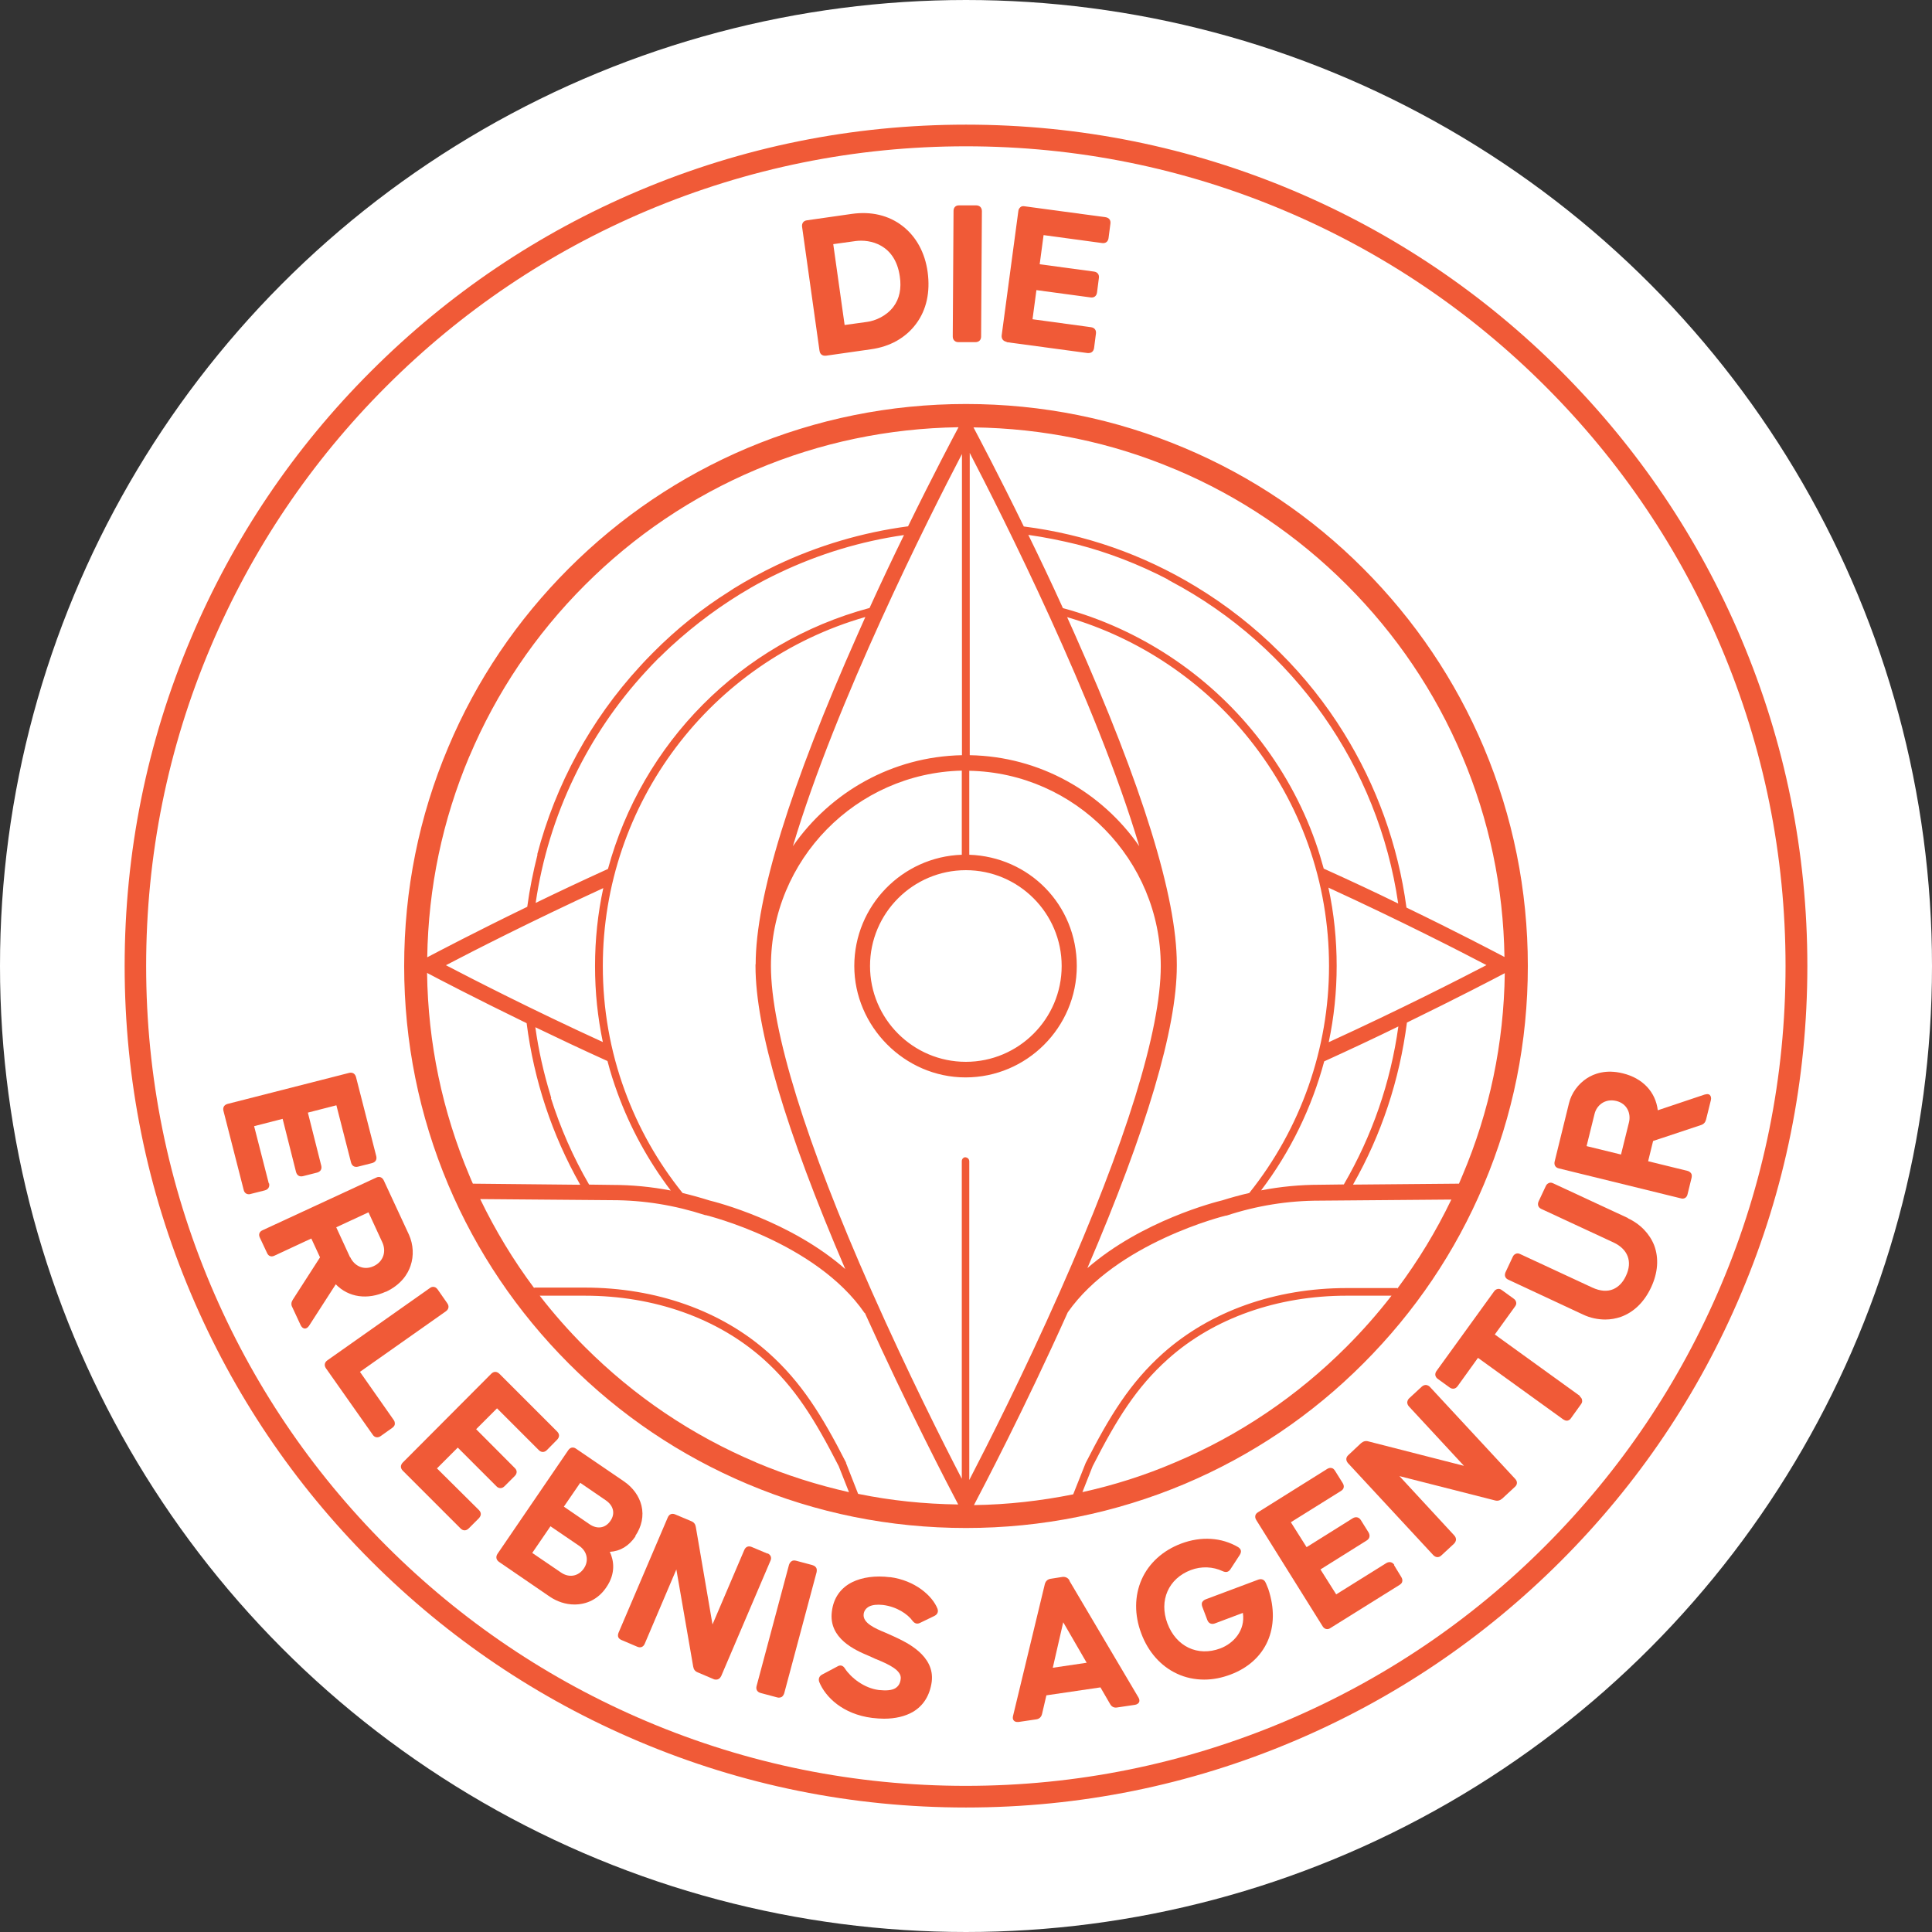 <?xml version="1.0" encoding="UTF-8"?><svg id="Ebene_1" xmlns="http://www.w3.org/2000/svg" viewBox="0 0 124 124"><rect x="0" y="0" width="124" height="124" fill="#333333" stroke="none"/><circle cx="62" cy="62" r="54" fill="#fff" stroke="#fff" stroke-width="16"/><path d="M87.5,87.51c3.31-3.31,5.92-7.17,7.73-11.47,1.88-4.44,2.83-9.17,2.83-14.04s-.96-9.6-2.83-14.04c-1.82-4.3-4.42-8.15-7.73-11.47-3.31-3.32-7.17-5.92-11.46-7.73-4.44-1.88-9.17-2.83-14.04-2.83s-9.6,.96-14.04,2.83c-4.3,1.82-8.15,4.42-11.46,7.73-3.31,3.31-5.92,7.17-7.73,11.47-1.88,4.44-2.83,9.17-2.83,14.04s.96,9.6,2.83,14.04c1.82,4.3,4.42,8.15,7.73,11.47,3.31,3.32,7.17,5.92,11.46,7.73,4.44,1.88,9.17,2.83,14.04,2.83s9.6-.96,14.04-2.83c4.3-1.82,8.16-4.42,11.46-7.73Zm6.36-12.06c-.07,.17-.15,.35-.22,.52l-6.8,.06c1.83-3.22,2.98-6.71,3.46-10.4,3.26-1.59,5.64-2.83,6.28-3.17-.06,4.5-.97,8.87-2.72,12.99Zm-18.33-13.57c0-4.3-2.21-11.43-6.56-21.2-.16-.36-.32-.71-.48-1.07,4.61,1.34,8.76,4.12,11.76,7.91,1.6,2.02,2.85,4.26,3.71,6.68,.89,2.5,1.34,5.13,1.34,7.8,0,5.29-1.82,10.45-5.12,14.57-.58,.13-1.15,.29-1.73,.47-.42,.1-5.15,1.3-8.66,4.35,3.8-8.86,5.74-15.39,5.74-19.4v-.11Zm-.59-24.71v.02c.06,.03,.12,.07,.19,.11,7.91,4.19,13.33,11.89,14.61,20.69-1.45-.71-3.07-1.47-4.78-2.24-.16-.57-.33-1.15-.53-1.71-.87-2.47-2.15-4.76-3.78-6.82-3.16-3.98-7.55-6.87-12.43-8.19-.76-1.68-1.52-3.27-2.22-4.7,1.06,.15,2.09,.36,3.12,.61,2.02,.52,3.97,1.28,5.82,2.24Zm20.47,24.77c-1.65,.86-5.52,2.84-10.13,4.95,.34-1.6,.51-3.24,.51-4.9s-.17-3.38-.53-5.02c4.62,2.12,8.48,4.1,10.14,4.97Zm-10.42,6.18c1.69-.77,3.31-1.53,4.76-2.24-.5,3.6-1.68,7.01-3.5,10.14l-1.55,.02c-1.25,0-2.52,.12-3.76,.36,1.88-2.48,3.25-5.3,4.05-8.28Zm-9.54-37.99c4.12,1.74,7.82,4.24,10.99,7.41,3.17,3.17,5.67,6.87,7.41,10.99,1.73,4.09,2.64,8.42,2.71,12.89-.65-.34-3.02-1.59-6.29-3.17-.54-4.03-1.93-7.84-4.02-11.21h0c-1.15-1.86-2.53-3.6-4.1-5.16-1.64-1.64-3.46-3.06-5.41-4.24h0c-3.4-2.06-7.1-3.35-11.03-3.85-1.64-3.36-2.92-5.77-3.23-6.36,4.5,.06,8.86,.96,12.96,2.7Zm-13.21-1.06c2.04,3.93,8.12,15.94,10.88,25.24-2.4-3.46-6.37-5.76-10.88-5.84V29.07Zm5.9,32.93c0,3.39-2.76,6.15-6.15,6.15s-6.15-2.76-6.15-6.15,2.76-6.15,6.15-6.15,6.15,2.76,6.15,6.15Zm-6.4-13.53c-4.49,.09-8.45,2.38-10.85,5.84,2.75-9.25,8.76-21.17,10.85-25.17v19.33Zm-13.25,13.42v.12c0,4.01,1.94,10.55,5.76,19.44-3.51-3.08-8.29-4.3-8.71-4.4-.57-.18-1.15-.34-1.73-.48-1.6-1.99-2.84-4.19-3.71-6.57-.94-2.56-1.41-5.25-1.41-8,0-10.42,6.9-19.54,16.85-22.4-.16,.36-.32,.71-.48,1.08-4.35,9.78-6.56,16.92-6.56,21.21Zm-13.17,8.37c-.43-1.41-.76-2.87-.96-4.33,1.41,.68,2.97,1.42,4.63,2.17,.18,.7,.4,1.39,.65,2.07,.82,2.24,1.97,4.34,3.41,6.24-1.25-.24-2.5-.36-3.76-.36l-1.48-.02c-1.03-1.77-1.84-3.63-2.45-5.55h.02c-.02-.07-.04-.15-.06-.22Zm12.87-32.54c.61-.35,1.22-.67,1.86-.97,2.53-1.2,5.2-2.01,7.97-2.41-.7,1.43-1.45,3.01-2.21,4.68-8.32,2.23-14.61,8.72-16.79,16.75-1.65,.75-3.22,1.49-4.64,2.18,.41-2.81,1.24-5.52,2.47-8.07,1.19-2.48,2.73-4.75,4.6-6.78t.02-.02c.12-.14,.26-.27,.39-.42l.02-.02c.13-.14,.27-.27,.41-.42,0,0,.02-.02,.03-.02,.12-.12,.23-.23,.35-.34,.12-.12,.24-.23,.37-.35,1.58-1.45,3.31-2.73,5.17-3.8Zm-9.47,19.28c-.35,1.62-.53,3.29-.53,5s.17,3.28,.5,4.88c-4.59-2.1-8.42-4.07-10.07-4.93h0c1.66-.87,5.51-2.84,10.1-4.95Zm-8.59-8.46c1.74-4.12,4.24-7.82,7.41-10.99,3.17-3.17,6.87-5.67,10.99-7.41,4.12-1.74,8.48-2.65,12.99-2.72-.31,.58-1.6,3.01-3.24,6.36-2.93,.39-5.77,1.23-8.45,2.5-.96,.46-1.88,.96-2.77,1.51-.02,.02-.05,.03-.07,.05-.06,.03-.11,.07-.17,.11h0c-1.76,1.1-3.41,2.43-4.89,3.92h0s0,.02-.02,.02c-.13,.13-.27,.27-.4,.41,0,0-.02,.02-.02,.02-.13,.14-.26,.27-.39,.42t-.02,.02c-3.16,3.43-5.42,7.58-6.6,12.08h.02c-.28,1.11-.51,2.23-.66,3.36-3.32,1.61-5.75,2.89-6.4,3.23,0,0-.02,0-.02,.02,.07-4.49,.98-8.82,2.71-12.92Zm0,26.92c-1.74-4.13-2.66-8.51-2.72-13.02,0,0,.02,0,.03,.02,.64,.34,3.05,1.6,6.36,3.21,.47,3.66,1.62,7.15,3.44,10.37l-6.89-.07c-.07-.16-.15-.33-.22-.51Zm18.4,18.4c-4.12-1.74-7.82-4.24-10.99-7.41-1.04-1.04-2.01-2.14-2.9-3.29h2.89c4.46,0,8.53,1.45,11.46,4.06,2.04,1.82,3.32,3.91,4.84,6.88l.66,1.67c-2.04-.46-4.03-1.09-5.97-1.91Zm6.55,2.03l-.78-1.99v-.03c-1.55-3.04-2.87-5.16-4.97-7.04-3.02-2.7-7.22-4.19-11.8-4.19h-3.24v.04c-1.34-1.79-2.5-3.71-3.47-5.72l8.48,.07c2,0,4,.32,5.96,.96h.04c.07,.02,7.06,1.73,10.19,6.28h.02c2.77,6.14,5.45,11.27,5.99,12.29-2.19-.03-4.33-.25-6.42-.68Zm6.9-21.62c-.14,0-.25,.11-.25,.25v20.39c-1.15-2.21-3.47-6.82-5.78-12.03-4.24-9.56-6.47-16.78-6.47-20.88,0-6.82,5.47-12.38,12.25-12.54v5.4c-3.82,.13-6.9,3.28-6.9,7.14s3.21,7.15,7.14,7.15,7.14-3.21,7.14-7.15-3.07-7.01-6.9-7.14v-5.39c6.8,.13,12.29,5.71,12.29,12.54,0,4.1-2.23,11.32-6.47,20.88-2.33,5.27-4.69,9.92-5.82,12.1v-20.46c0-.13-.11-.25-.25-.25Zm.54,22.31c.54-1.03,3.24-6.17,6.01-12.35,3.14-4.49,10.09-6.2,10.15-6.21h.04c1.94-.64,3.95-.96,5.96-.96l8.47-.07c-.97,2.02-2.13,3.93-3.47,5.72v-.04h-3.24c-4.59,0-8.77,1.49-11.8,4.19-2.1,1.88-3.41,4-4.96,7.04l-.8,2.01c-2.09,.42-4.21,.66-6.37,.69Zm6.95-.81l.66-1.67c1.52-2.98,2.8-5.06,4.84-6.88,2.93-2.62,7.01-4.06,11.46-4.06h2.88c-.89,1.15-1.86,2.25-2.9,3.29-3.17,3.17-6.87,5.67-10.99,7.41-1.93,.83-3.92,1.46-5.96,1.91Z" fill="#f05a37"/><path d="M111.75,40.98c-2.72-6.43-6.61-12.2-11.57-17.17-4.96-4.96-10.73-8.85-17.16-11.57-6.65-2.81-13.73-4.24-21.02-4.24s-14.36,1.43-21.02,4.25c-6.43,2.72-12.2,6.61-17.16,11.57-4.96,4.95-8.85,10.73-11.57,17.16-2.82,6.65-4.25,13.73-4.25,21.02s1.43,14.37,4.25,21.02c2.72,6.43,6.61,12.21,11.57,17.17,4.96,4.96,10.73,8.85,17.16,11.57,6.65,2.82,13.72,4.25,21.02,4.25s14.36-1.43,21.02-4.25c6.43-2.72,12.2-6.61,17.16-11.57,4.96-4.96,8.85-10.73,11.57-17.17,2.82-6.65,4.25-13.73,4.25-21.02,0-7.29-1.43-14.36-4.25-21.02Zm2.85,21.02c0,7.1-1.39,13.99-4.14,20.48-2.65,6.26-6.44,11.89-11.27,16.73-4.83,4.84-10.46,8.62-16.72,11.27-6.49,2.74-13.38,4.14-20.48,4.14s-13.99-1.39-20.48-4.14c-6.26-2.65-11.89-6.44-16.72-11.27-4.84-4.84-8.62-10.46-11.27-16.73-2.74-6.49-4.14-13.38-4.14-20.48s1.39-13.99,4.14-20.48c2.65-6.26,6.44-11.89,11.27-16.72,4.84-4.84,10.46-8.62,16.72-11.27,6.49-2.74,13.38-4.14,20.48-4.14s13.99,1.39,20.48,4.14c6.26,2.65,11.89,6.44,16.72,11.27,4.84,4.84,8.62,10.46,11.27,16.72,2.75,6.49,4.14,13.38,4.14,20.48Z" fill="#f05a37"/><path d="M17.25,75.95l-.94-3.67,1.83-.47,.86,3.41c.06,.22,.22,.32,.44,.27l.91-.23c.22-.06,.32-.22,.27-.44l-.86-3.41,1.83-.47,.94,3.67c.06,.22,.22,.32,.44,.27l.91-.23c.22-.06,.32-.22,.27-.44l-1.3-5.08c-.06-.22-.22-.32-.44-.27l-7.8,1.99c-.22,.06-.32,.22-.27,.44l1.3,5.08c.04,.18,.17,.28,.33,.28,.03,0,.07,0,.12-.02l.91-.23c.22-.06,.32-.23,.27-.45Z" fill="#f05a37"/><path d="M24.75,82.92c1.01-.47,1.43-1.17,1.6-1.68,.22-.64,.18-1.36-.1-1.99l-1.62-3.49c-.05-.1-.12-.17-.2-.2-.08-.03-.18-.03-.28,.02l-7.3,3.38c-.21,.09-.27,.28-.17,.48l.46,.98c.09,.21,.28,.27,.48,.17l2.36-1.1,.56,1.21-1.75,2.72c-.1,.16-.12,.32-.03,.48l.54,1.16c.06,.12,.15,.2,.25,.21h.02c.09,0,.18-.06,.26-.17l1.72-2.67c.83,.85,2.04,1.01,3.22,.47Zm-2.28-2.22l-.89-1.93,2.07-.96,.89,1.93c.13,.28,.15,.59,.06,.86-.1,.29-.31,.52-.61,.66-.68,.32-1.27-.05-1.51-.57Z" fill="#f05a37"/><path d="M23.1,88.05l5.52-3.89c.18-.13,.22-.32,.09-.51l-.62-.89c-.07-.09-.14-.15-.23-.16-.09-.02-.18,0-.27,.07l-6.58,4.64c-.18,.13-.22,.32-.09,.51l3,4.26c.07,.11,.17,.17,.28,.17,.07,0,.15-.02,.22-.07l.76-.54c.09-.07,.15-.14,.16-.23,0-.09,0-.18-.07-.27l-2.16-3.08Z" fill="#f05a37"/><path d="M28.04,94.25l1.34-1.34,2.48,2.48c.07,.08,.17,.12,.26,.12s.18-.04,.26-.12l.66-.66c.16-.16,.16-.36,0-.51l-2.48-2.49,1.34-1.34,2.68,2.68c.16,.16,.36,.16,.52,0l.66-.67c.07-.07,.12-.17,.12-.26s-.04-.18-.12-.26l-3.71-3.71c-.07-.07-.17-.12-.26-.12s-.18,.04-.26,.12l-5.68,5.7c-.07,.07-.12,.17-.12,.26s.04,.18,.12,.26l3.71,3.71c.08,.08,.17,.12,.26,.12s.18-.04,.26-.12l.66-.66c.07-.08,.12-.17,.12-.26s-.04-.18-.12-.26l-2.7-2.68Z" fill="#f05a37"/><path d="M40.77,98.59c.42-.62,.56-1.3,.4-1.96-.15-.61-.55-1.16-1.12-1.55l-3.08-2.1c-.09-.07-.18-.08-.27-.07-.09,.02-.17,.08-.23,.17l-4.54,6.65c-.12,.18-.09,.38,.09,.51l3.27,2.24c.46,.31,1.01,.5,1.58,.5,.76,0,1.52-.32,2.05-1.11,.62-.91,.47-1.73,.22-2.27,.67-.04,1.22-.37,1.65-1Zm-3.3,2.08c-.35,.51-.95,.61-1.46,.26l-1.85-1.26,1.17-1.71,1.85,1.26c.51,.35,.63,.96,.29,1.45Zm1.71-3.06c-.32,.47-.84,.56-1.34,.22l-1.65-1.13,1.05-1.53,1.65,1.13c.49,.34,.61,.85,.29,1.31Z" fill="#f05a37"/><path d="M49.25,99.71l-1-.42c-.21-.09-.39-.02-.48,.19l-2.04,4.78-1.07-6.25c-.03-.19-.12-.31-.3-.38l-1.02-.43c-.21-.09-.39-.02-.48,.19l-3.16,7.4c-.04,.1-.05,.2-.02,.28,.03,.08,.11,.15,.21,.19l1.01,.43c.21,.09,.39,.02,.48-.19l2.03-4.77,1.08,6.23c.03,.19,.12,.31,.3,.38l1.01,.43c.06,.03,.12,.03,.17,.03,.13,0,.25-.08,.32-.23l3.16-7.4c.09-.19,.02-.38-.18-.47Z" fill="#f05a37"/><path d="M52.14,100.45l-1.05-.28c-.11-.03-.21-.02-.28,.03-.07,.04-.13,.12-.17,.23l-2.08,7.78c-.06,.22,.04,.39,.26,.45l1.05,.28s.08,.02,.12,.02c.06,0,.12-.02,.17-.04,.07-.04,.13-.12,.17-.23l2.08-7.78c.02-.11,.02-.21-.02-.28-.05-.08-.12-.14-.23-.17Z" fill="#f05a37"/><path d="M57.13,101.23c-.95-.12-1.79,0-2.44,.32-.74,.37-1.2,1.02-1.3,1.89-.22,1.72,1.5,2.47,2.33,2.82,.1,.04,.18,.08,.25,.11,.12,.06,.25,.12,.39,.17,.64,.27,1.52,.66,1.45,1.21-.03,.29-.14,.47-.34,.6-.23,.14-.58,.17-1.06,.12-.96-.12-1.8-.8-2.18-1.38-.12-.2-.3-.25-.49-.13l-.96,.51c-.2,.1-.27,.28-.2,.48,.39,.96,1.5,2.07,3.4,2.31,.27,.03,.52,.05,.76,.05,.72,0,1.35-.15,1.84-.43,.69-.4,1.1-1.07,1.22-1.94,.21-1.68-1.61-2.53-2.39-2.89-.07-.03-.14-.07-.2-.09-.12-.06-.25-.11-.38-.17-.66-.27-1.46-.62-1.4-1.18,.02-.22,.15-.39,.35-.5,.22-.11,.52-.14,.89-.1,.89,.11,1.59,.59,1.9,1.02,.14,.18,.3,.22,.48,.13l.91-.44c.21-.1,.28-.27,.21-.47-.33-.83-1.44-1.82-3.06-2.03Z" fill="#f05a37"/><path d="M68.64,101.43c-.1-.17-.27-.24-.45-.22l-.76,.12c-.19,.03-.32,.15-.37,.34l-2.04,8.46c-.03,.12-.02,.23,.05,.3,.05,.06,.13,.09,.23,.09,.02,0,.05,0,.07,0l1.15-.17c.18-.03,.31-.14,.36-.34l.28-1.2,3.47-.51,.62,1.07c.1,.18,.26,.25,.44,.22l1.15-.17c.13-.02,.22-.08,.27-.17,.04-.09,.02-.2-.04-.3l-4.43-7.49Zm1.1,5.29l-2.17,.32,.67-2.92,1.5,2.59Z" fill="#f05a37"/><path d="M81.24,101.6c-.08-.21-.26-.29-.47-.22l-3.39,1.27c-.1,.04-.17,.1-.22,.18-.04,.08-.03,.18,0,.28l.33,.87c.08,.21,.26,.29,.47,.22l1.81-.68c.17,1.13-.6,1.96-1.45,2.28-1.45,.54-2.83-.12-3.39-1.6-.56-1.48,.07-2.89,1.5-3.43,.68-.26,1.43-.22,2.04,.07,.22,.1,.38,.06,.5-.12l.6-.92c.07-.11,.09-.21,.07-.29-.02-.08-.08-.15-.17-.21-1.07-.63-2.38-.71-3.66-.23-1.17,.44-2.08,1.26-2.54,2.31-.46,1.05-.47,2.27-.02,3.46,.44,1.18,1.25,2.1,2.29,2.58,.55,.26,1.15,.38,1.75,.38,.56,0,1.12-.11,1.68-.32,2.3-.86,3.26-3.02,2.43-5.5l-.16-.39Z" fill="#f05a37"/><path d="M89.49,100.44c-.12-.19-.32-.23-.51-.12l-3.22,2.01-1.01-1.6,2.97-1.86c.19-.12,.23-.31,.12-.51l-.5-.8c-.12-.19-.32-.23-.51-.12l-2.97,1.86-1.01-1.6,3.22-2.01c.09-.06,.16-.13,.17-.22,.02-.09,0-.18-.06-.28l-.5-.8c-.06-.09-.13-.16-.22-.17-.09-.02-.18,0-.28,.06l-4.44,2.78c-.09,.06-.16,.13-.17,.22-.02,.09,0,.18,.06,.28l4.26,6.82c.07,.12,.18,.18,.29,.18,.07,0,.14-.02,.21-.07l4.44-2.77c.09-.06,.16-.13,.17-.22,.02-.09,0-.18-.06-.28l-.47-.77Z" fill="#f05a37"/><path d="M91.78,89.02c-.07-.08-.17-.12-.26-.13-.09,0-.18,.03-.27,.11l-.8,.74c-.08,.07-.12,.17-.13,.26,0,.09,.03,.18,.11,.27l3.53,3.81-6.14-1.57c-.18-.05-.33,0-.47,.12l-.81,.76c-.17,.15-.17,.35-.02,.52l5.47,5.9c.08,.08,.17,.13,.27,.13,.08,0,.17-.03,.25-.11l.81-.75c.08-.08,.12-.17,.13-.26,0-.09-.03-.18-.11-.27l-3.52-3.81,6.13,1.56c.18,.05,.33,0,.47-.12l.81-.75c.17-.15,.17-.35,.02-.51l-5.47-5.9Z" fill="#f05a37"/><path d="M101.41,89.6l-5.47-3.95,1.3-1.8c.07-.09,.09-.18,.07-.27-.02-.09-.07-.17-.16-.23l-.76-.55c-.09-.07-.18-.09-.27-.07-.09,.02-.17,.07-.23,.16l-3.69,5.1c-.13,.18-.1,.38,.08,.51l.76,.55c.18,.13,.38,.1,.51-.08l1.31-1.82,5.47,3.95c.08,.05,.15,.08,.22,.08h.05c.09-.02,.18-.07,.23-.16l.64-.89c.07-.09,.09-.18,.07-.27,0-.09-.07-.17-.15-.24Z" fill="#f05a37"/><path d="M104.49,78.18l-4.8-2.23c-.1-.05-.2-.06-.28-.02-.08,.03-.16,.1-.2,.2l-.46,.98c-.09,.21-.02,.39,.17,.48l4.63,2.15c.93,.43,1.24,1.23,.81,2.14-.19,.42-.47,.71-.81,.86-.39,.17-.85,.13-1.35-.1l-4.63-2.15c-.1-.05-.2-.06-.28-.02-.08,.03-.16,.1-.2,.2l-.46,.98c-.09,.21-.03,.39,.17,.48l4.8,2.24c.46,.22,.96,.32,1.43,.32,.34,0,.68-.06,1-.17,.83-.3,1.5-.95,1.94-1.89,.44-.94,.51-1.87,.2-2.7-.29-.74-.89-1.37-1.69-1.74Z" fill="#f05a37"/><path d="M109.41,70.25l-3.01,1.01c-.14-1.18-.97-2.06-2.24-2.37-1.08-.27-1.85,.02-2.3,.31-.57,.37-1,.95-1.16,1.61l-.92,3.74c-.05,.22,.05,.39,.27,.44l7.82,1.92s.08,.02,.11,.02c.17,0,.29-.1,.33-.28l.26-1.06c.02-.11,.02-.21-.03-.28-.05-.07-.12-.13-.23-.16l-2.53-.62,.32-1.3,3.07-1.02c.18-.06,.28-.17,.33-.36l.31-1.25c.03-.13,0-.25-.07-.32-.07-.07-.18-.07-.32-.03Zm-4.86,1.79l-.51,2.06-2.21-.54,.51-2.06c.13-.55,.66-1.01,1.39-.84,.72,.17,.96,.83,.82,1.38Z" fill="#f05a37"/><path d="M52.6,22.51c.02,.2,.16,.32,.34,.32,.02,0,.04,0,.07,0l2.87-.41c1.25-.17,2.25-.74,2.92-1.64s.91-2.04,.74-3.31c-.17-1.26-.74-2.29-1.62-2.97-.88-.68-2.01-.95-3.26-.77l-2.87,.41c-.22,.03-.34,.19-.31,.42l1.12,7.97Zm4.74-2.82c-.45,.6-1.17,.9-1.69,.97l-1.44,.2-.73-5.19,1.44-.2c.91-.12,2.53,.2,2.83,2.26,.12,.78-.02,1.45-.41,1.96Z" fill="#f05a37"/><path d="M61.52,21.96h1.08c.22,0,.37-.13,.37-.36l.05-8.05c0-.22-.14-.37-.37-.37h-1.08c-.11,0-.2,.02-.27,.09-.07,.07-.1,.16-.1,.27l-.05,8.05c0,.11,.03,.2,.1,.27,.07,.07,.16,.1,.27,.1Z" fill="#f05a37"/><path d="M64.61,21.96l5.19,.7s.04,0,.07,0c.19,0,.32-.12,.35-.32l.12-.93c.03-.22-.09-.38-.32-.41l-3.75-.51,.25-1.87,3.48,.47c.22,.03,.38-.09,.41-.32l.12-.93c.03-.22-.09-.38-.32-.41l-3.48-.47,.25-1.87,3.76,.51c.22,.03,.38-.09,.41-.32l.12-.93c.03-.22-.09-.38-.32-.41l-5.19-.7c-.11-.02-.21,0-.27,.06-.07,.06-.12,.14-.13,.25l-1.07,7.98c-.02,.22,.1,.37,.32,.41Z" fill="#f05a37"/></svg>